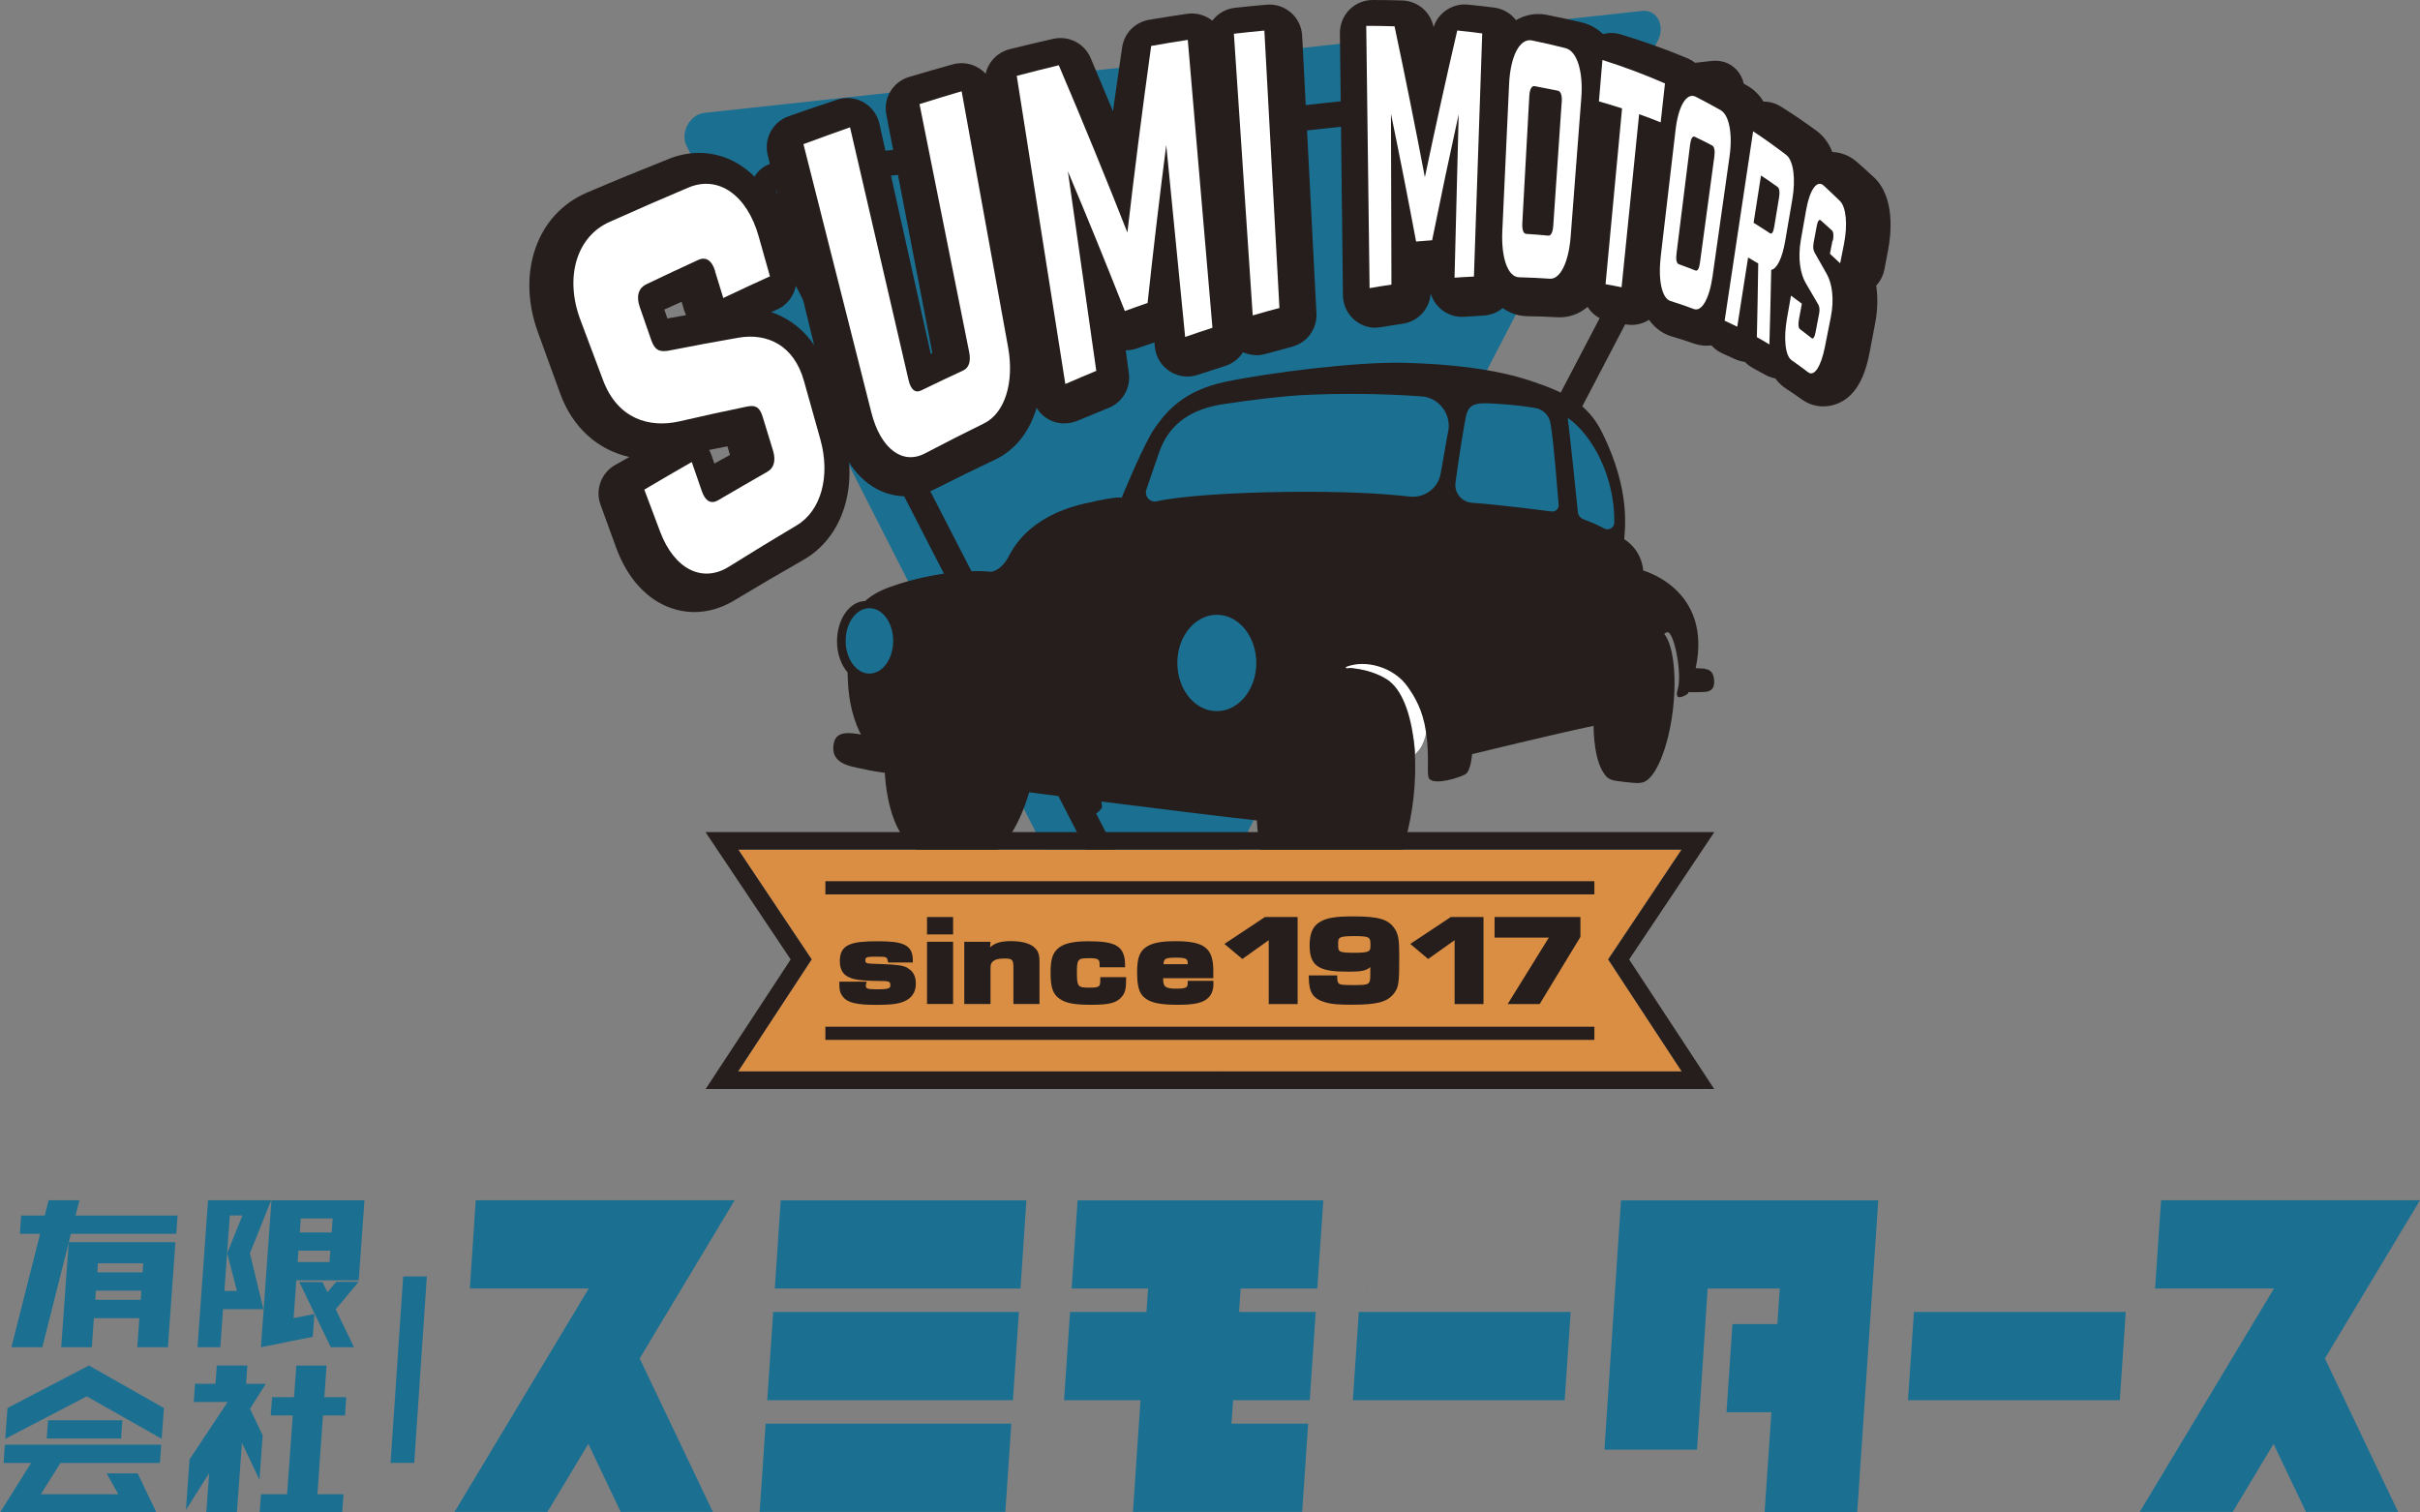 <?xml version="1.0" encoding="UTF-8"?>
<svg id="_レイヤー_2" data-name="レイヤー 2" xmlns="http://www.w3.org/2000/svg" width="303.37" height="189.6" viewBox="0 0 303.37 189.6">
  <rect x="0" y="0" width="303.37" height="189.6" fill="#808080" stroke="none"/>
  <defs>
    <style>
      .cls-1 {
        fill: #1b7092;
      }

      .cls-1, .cls-2, .cls-3, .cls-4 {
        stroke-width: 0px;
      }

      .cls-2 {
        fill: #251e1c;
      }

      .cls-3 {
        fill: #d98e43;
      }

      .cls-4 {
        fill: #fff;
      }
    </style>
  </defs>
  <g id="design">
    <g>
      <polygon class="cls-1" points="92.1 150.46 59.64 150.46 58.9 161.52 73.81 161.52 56.98 189.53 68.63 189.53 73.75 181.01 77.81 189.53 89.36 189.53 84.09 178.47 80.19 170.3 92.1 150.46"/>
      <polygon class="cls-1" points="303.37 150.46 270.91 150.46 270.16 161.52 285.07 161.52 268.24 189.53 279.9 189.53 285.01 181.01 289.07 189.53 300.62 189.53 295.35 178.47 291.45 170.3 303.37 150.46"/>
      <g>
        <polygon class="cls-1" points="171.31 161.53 171.36 161.53 171.32 161.34 171.31 161.53"/>
        <polygon class="cls-1" points="135.09 150.48 134.34 161.53 143.92 161.53 143.72 164.47 134.14 164.47 133.39 175.53 142.97 175.53 142.03 189.53 163.24 189.53 163.99 178.47 154.38 178.47 154.58 175.53 164.19 175.53 164.94 164.47 155.33 164.47 155.53 161.53 165.14 161.53 165.89 150.48 135.09 150.48"/>
      </g>
      <polygon class="cls-1" points="170.34 164.47 169.59 175.53 196.15 175.53 196.9 164.47 170.34 164.47"/>
      <polygon class="cls-1" points="239.93 164.47 239.18 175.53 265.74 175.53 266.48 164.47 239.93 164.47"/>
      <polygon class="cls-1" points="203.21 150.48 201.13 181.73 212.74 181.73 214.07 161.53 223.11 161.53 222.81 165.99 217.18 165.99 216.43 177.04 222.06 177.04 221.21 189.6 232.82 189.6 235.46 150.48 203.21 150.48"/>
      <polygon class="cls-1" points="50.54 160.02 48.96 183.39 51.93 183.39 53.51 160.02 50.54 160.02"/>
      <g>
        <path class="cls-1" d="m34,150.46h-7.92l-1.32,18.43h2.86l.34-4.77h5.06l-1.69-7.01,2.67-6.65Zm-4.3,11.37h-1.57l.68-9.46h1.58l-1.91,4.73,1.22,4.73Z"/>
        <g>
          <polygon class="cls-1" points="42.14 160.69 41.05 161.99 40.43 160.72 37.52 160.72 41.47 168.89 44.38 168.89 42.08 164.14 44.96 160.69 42.14 160.69"/>
          <path class="cls-1" d="m32.72,168.89l6.49-1.31.2-2.86-2.6.52.34-4.74h7.82l.72-10.03h-11.66l-1.32,18.43Zm4.99-16.14h3.99l-.12,1.75h-3.99l.12-1.75Zm-.29,4.03h3.99l-.1,1.43h-3.99l.1-1.43Zm-4.33,6.97l-.04.5.04-.5Z"/>
        </g>
      </g>
      <g>
        <polygon class="cls-1" points="20.55 176.51 11.15 171.18 .94 176.51 .66 180.37 10.87 175.05 20.27 180.37 20.55 176.51"/>
        <path class="cls-1" d="m20.22,181.11H.61l-.16,2.29h3.45s-.05.08-.09.14l-3.81,6.07h.62s0,0,0,0h18.99l-2.35-4.9h-3.89l1.46,2.61H5.12l2.46-3.92h12.47l.16-2.29Z"/>
        <polygon class="cls-1" points="5.86 180.33 15.18 180.33 15.34 178.05 6.02 178.05 5.86 180.33"/>
      </g>
      <g>
        <polygon class="cls-1" points="43.25 177.44 43.41 175.15 40.66 175.15 40.94 171.19 37.15 171.19 36.86 175.15 34.11 175.15 33.94 177.44 36.7 177.44 35.99 187.32 32.72 187.32 32.55 189.6 42.9 189.6 43.06 187.32 39.79 187.32 40.49 177.44 43.25 177.44"/>
        <polygon class="cls-1" points="31.34 176.61 33.32 173.47 30.85 173.47 31.01 171.18 27.18 171.18 27.01 173.47 24.45 173.47 24.29 175.75 28.54 175.75 23.76 182.95 23.31 189.28 26.22 184.68 25.86 189.6 29.7 189.6 30.33 180.89 32.53 185.51 32.93 179.93 31.34 176.61"/>
      </g>
      <g>
        <polygon class="cls-1" points="22.26 152.38 9.47 152.38 9.96 150.46 6.1 150.46 5.61 152.38 2.65 152.38 2.49 154.67 5.03 154.67 1.43 168.89 5.31 168.89 8.89 154.67 22.1 154.67 22.26 152.38"/>
        <path class="cls-1" d="m22,155.71h-13.38l-.95,13.18h3.84l.26-3.65h5.7l-.26,3.65h3.84l.94-13.18Zm-9.72,2.66h5.68l-.08,1.14h-5.68l.08-1.14Zm5.36,4.58h-5.7l.08-1.15h5.7l-.08,1.15Z"/>
      </g>
      <g>
        <polygon class="cls-1" points="127.93 161.53 128.67 150.48 97.87 150.48 97.13 161.53 127.93 161.53"/>
        <polygon class="cls-1" points="95.98 178.47 95.23 189.53 126.03 189.53 126.78 178.47 95.98 178.47"/>
        <polygon class="cls-1" points="96.93 164.47 96.18 175.53 126.98 175.53 127.73 164.47 96.93 164.47"/>
      </g>
    </g>
    <g>
      <path class="cls-1" d="m145.1,126.1L207.82,5.1c.98-1.86-.1-3.93-1.95-3.73l-117.57,12.78c-1.85.2-3.08,2.53-2.21,4.18l55.05,108.2c.82,1.66,3.02,1.42,3.96-.43Z"/>
      <path class="cls-2" d="m152.6,134.24h-.01c-1.35,0-2.57-.75-3.19-1.95L94.5,25.6c-.54-1.05-.53-2.31.03-3.35.56-1.05,1.6-1.75,2.78-1.87l117.37-12.75c1.33-.14,2.61.45,3.36,1.55.75,1.1.83,2.52.22,3.7l-62.47,119.44c-.62,1.19-1.84,1.93-3.19,1.93ZM215.08,10.79s-.03,0-.05,0l-117.37,12.75c-.18.02-.27.13-.31.21-.05.09-.08.22,0,.38l54.9,106.69c.09.18.25.22.36.22h0c.11,0,.27-.04.36-.22h0S215.44,11.38,215.44,11.38c.09-.18.04-.33-.02-.42-.06-.08-.16-.18-.33-.18Z"/>
      <g>
        <g>
          <g>
            <g>
              <path class="cls-2" d="m88.69,34.31c-.4-1.36-1.16-1.86-2.16-1.43-2.2.96-4.43,1.95-6.69,2.97-1.05.48-1.37,1.5-.91,2.88.47,1.42.95,2.83,1.42,4.23.45,1.36,1.15,1.51,2.26,1.33,3.06-.56,6.06-1.07,8.98-1.53,3.6-.56,7.08.96,8.33,5.6.67,2.48,1.34,4.94,2,7.39,1.26,4.69-.03,9.06-3.2,10.86-2.89,1.65-5.82,3.37-8.82,5.17-3.43,2.06-7.04.3-8.79-4.52-.65-1.78-1.3-3.57-1.95-5.38,2.08-1.18,4.14-2.32,6.18-3.43.42,1.25.83,2.49,1.25,3.72.43,1.27,1.16,1.67,2.08,1.15,2.15-1.22,4.28-2.4,6.38-3.54.88-.47,1.16-1.41.79-2.67-.43-1.45-.86-2.9-1.29-4.36-.38-1.28-.99-1.43-1.99-1.26-2.85.54-5.76,1.13-8.74,1.78-3.84.81-7.91-.4-9.71-5.32-.92-2.54-1.85-5.09-2.79-7.68-1.97-5.4-.36-10.54,3.89-12.35,3.48-1.48,6.9-2.88,10.24-4.21,3.89-1.54,7.5,1.09,8.91,6.26.47,1.7.93,3.4,1.39,5.09-1.99.86-4,1.75-6.03,2.67-.34-1.14-.68-2.28-1.02-3.42Z"/>
              <path class="cls-2" d="m87.04,76.73c-.99,0-1.98-.17-2.94-.51-3.04-1.07-5.47-3.76-6.86-7.56l-1.96-5.39c-.69-1.89.09-3.99,1.84-4.98.59-.33,1.18-.67,1.77-1-3.95-.89-7.11-3.69-8.66-7.94l-2.79-7.68c-2.73-7.48-.15-14.85,6.15-17.53,3.47-1.48,6.95-2.91,10.33-4.25,2.66-1.05,5.48-.95,7.94.28,3.04,1.52,5.33,4.62,6.44,8.73l1.39,5.08c.54,1.97-.45,4.04-2.33,4.85-.23.1-.45.2-.68.3,3.46,1.17,6.08,4.04,7.19,8.15l2,7.38c1.76,6.53-.31,12.76-5.13,15.51-2.85,1.63-5.79,3.35-8.73,5.12-1.58.95-3.28,1.44-4.97,1.44Zm-1.55-9.7c.48.87.99,1.32,1.35,1.44.09.03.35.13.94-.23.4-.24.79-.48,1.19-.71-.97.2-1.95.12-2.88-.23-.19-.07-.39-.16-.6-.27Zm3.4-10.63c.13.23.24.48.33.74l.33.97c.66-.37,1.31-.73,1.96-1.08l-.32-1.08c-.76.15-1.53.3-2.3.46Zm4.18-.23s0,0,0,0c0,0,0,0,0,0Zm-14.96-9.2c.46,1.11,1.58,2.97,4.84,2.28,2.97-.64,5.94-1.24,8.82-1.79,1.26-.22,2.4-.13,3.39.25-.65-.83-1.59-1.1-2.95-.89-2.87.45-5.86.96-8.87,1.51-2.52.41-4.16-.34-5.23-1.36Zm5.17-8.17l.38,1.12c.78-.14,1.56-.27,2.34-.41-.09-.2-.17-.4-.24-.61l-.31-1.07c-.72.32-1.44.64-2.16.97Zm4.35-11.42c-.18,0-.4.04-.68.15-3.32,1.32-6.74,2.72-10.15,4.17-1.73.73-2.51,2.74-2.15,5.19.22-2.1,1.45-3.86,3.48-4.79,2.28-1.04,4.53-2.04,6.75-3,1.53-.65,3.13-.65,4.53,0,.09.04.19.09.28.14-.49-.95-1.05-1.51-1.51-1.74-.15-.07-.32-.14-.56-.14Z"/>
            </g>
            <g>
              <path class="cls-2" d="m126.17,44.34c.77,4.45-.52,8.3-3.2,9.56-2.5,1.18-5.04,2.43-7.63,3.74-2.89,1.46-5.69-.61-6.83-5.23-2.67-10.94-5.43-22.25-8.29-33.96,2.02-.71,4.02-1.4,5.99-2.05,2.45,10.99,4.83,21.64,7.14,31.97.27,1.21.84,1.67,1.61,1.31,1.83-.86,3.63-1.68,5.42-2.48.74-.33,1.01-1.15.78-2.34-1.95-10.13-3.97-20.55-6.03-31.28,1.82-.55,3.62-1.07,5.39-1.56,1.94,11.08,3.82,21.85,5.65,32.32Z"/>
              <path class="cls-2" d="m113.52,62.21c-1.09,0-2.16-.23-3.18-.7-2.77-1.27-4.83-4.16-5.81-8.12l-8.29-33.97c-.5-2.05.63-4.15,2.63-4.85,2.05-.72,4.06-1.41,6.06-2.07,1.1-.37,2.31-.25,3.32.32,1.01.57,1.73,1.55,1.99,2.68l6.44,28.86c.07-.03.13-.06.2-.09l-5.77-29.91c-.4-2.07.83-4.11,2.85-4.71,1.85-.55,3.67-1.08,5.47-1.58,1.12-.31,2.31-.14,3.3.48.98.62,1.65,1.62,1.85,2.77l5.65,32.32s0,0,0,0c1.11,6.39-1.05,11.88-5.49,13.98-2.46,1.17-5,2.41-7.53,3.69-1.19.6-2.44.91-3.68.91Zm.01-8.4s.06.07.08.1l.12-.06c-.07-.01-.14-.02-.21-.04Zm-.31-7.86s0,0,0,0c0,0,0,0,0,0Z"/>
            </g>
            <g>
              <path class="cls-2" d="m152.36,41.96c-1.15.37-2.32.75-3.5,1.15-.75-7.9-1.51-15.95-2.28-24.13-.9,6.61-1.73,13.23-2.5,19.84-.97.32-1.94.66-2.92,1-2.25-5.74-4.63-11.61-7.15-17.61,1.17,8.55,2.31,16.93,3.44,25.14-1.31.53-2.64,1.08-3.98,1.64-1.9-12.52-3.86-25.46-5.89-38.83,1.82-.45,3.61-.88,5.38-1.28,3.06,7.22,5.93,14.25,8.61,21.09.97-7.81,2.03-15.63,3.18-23.42,1.58-.27,3.13-.51,4.67-.73,1.01,12.36,2,24.41,2.96,36.16Z"/>
              <path class="cls-2" d="m133.45,53.09c-.69,0-1.39-.18-2.01-.52-1.11-.62-1.86-1.71-2.05-2.97l-5.89-38.83c-.32-2.09,1.01-4.09,3.07-4.6,1.85-.46,3.67-.9,5.46-1.3,1.94-.44,3.91.57,4.69,2.4.95,2.23,1.88,4.46,2.8,6.68.37-2.68.76-5.36,1.15-8.02.26-1.76,1.62-3.15,3.38-3.45,1.61-.27,3.2-.52,4.77-.75,1.12-.16,2.26.15,3.14.85.89.71,1.44,1.75,1.53,2.88l2.96,36.16c.16,1.91-1.03,3.67-2.85,4.25-1.13.36-2.27.73-3.43,1.12-1.19.4-2.5.24-3.55-.45-1.05-.68-1.74-1.81-1.85-3.06l-.05-.56c-.73.25-1.46.5-2.2.76-.46.16-.93.23-1.4.23l.39,2.86c.26,1.87-.79,3.67-2.54,4.37-1.29.52-2.6,1.06-3.92,1.61-.51.22-1.05.32-1.6.32Z"/>
            </g>
            <g>
              <path class="cls-2" d="m155.26,5.05c1.31-.14,2.6-.27,3.88-.38.61,11.86,1.21,23.46,1.79,34.81-1.13.29-2.27.6-3.42.93-.73-11.52-1.48-23.3-2.25-35.36Z"/>
              <path class="cls-2" d="m157.51,44.52c-.84,0-1.67-.26-2.37-.75-1.01-.72-1.65-1.85-1.73-3.09l-2.25-35.36c-.14-2.19,1.47-4.1,3.65-4.34,1.34-.15,2.67-.28,3.97-.39,1.11-.1,2.21.26,3.05.99s1.35,1.77,1.41,2.89l1.79,34.81c.1,1.95-1.18,3.7-3.07,4.19-1.1.29-2.21.59-3.34.91-.37.1-.75.16-1.12.16Z"/>
            </g>
          </g>
          <g>
            <g>
              <path class="cls-2" d="m185.76,35.47c-.82.04-1.64.09-2.47.15.17-6.77.35-13.59.52-20.47-1.16,5.23-2.29,10.49-3.37,15.8-.67.05-1.35.11-2.04.17-1-5.25-2.06-10.58-3.18-16,.01,7.21.03,14.35.04,21.41-.92.14-1.85.29-2.79.45-.12-10.77-.25-21.72-.38-32.87,1.21,0,2.41.02,3.6.06,1.37,6.43,2.65,12.72,3.83,18.9,1.32-6.19,2.69-12.32,4.11-18.39,1.07.1,2.12.23,3.17.36-.35,10.27-.69,20.41-1.03,30.44Z"/>
              <path class="cls-2" d="m172.46,41.09c-.95,0-1.88-.33-2.63-.95-.92-.77-1.47-1.91-1.48-3.11l-.38-32.87c-.01-1.1.42-2.16,1.19-2.94.77-.78,1.82-1.22,2.92-1.22h.01c1.25,0,2.49.02,3.71.06,1.89.06,3.5,1.4,3.89,3.25,0,.03.01.06.02.09.59-1.82,2.38-3.01,4.31-2.82,1.11.11,2.2.23,3.29.37,2.1.27,3.65,2.1,3.58,4.21l-1.03,30.44c-.07,2.13-1.77,3.86-3.9,3.96-.78.04-1.57.09-2.37.15-1.16.09-2.3-.32-3.14-1.12-.52-.5-.9-1.12-1.1-1.79-.13,1.91-1.57,3.5-3.49,3.78-.89.13-1.79.28-2.69.43-.23.04-.47.06-.7.06Z"/>
            </g>
            <g>
              <path class="cls-2" d="m197.36,6.81c1.44.35,2.24,2.91,1.99,6.21-.43,5.8-.86,11.57-1.29,17.32-.25,3.25-1.31,5.41-2.63,5.33-1.28-.08-2.59-.12-3.92-.14-1.41-.02-2.29-2.36-2.14-5.8.28-6.08.55-12.21.83-18.37.16-3.52,1.35-5.78,2.9-5.48,1.45.28,2.87.59,4.26.93Zm-.49,6.79c.06-.88-.11-1.4-.49-1.48-.97-.19-1.95-.38-2.94-.54-.39-.06-.63.39-.68,1.3-.28,5.29-.57,10.56-.85,15.8-.05.89.13,1.38.5,1.4.94.05,1.87.11,2.79.19.36.03.58-.42.64-1.29.34-5.11.69-10.23,1.03-15.38Z"/>
              <path class="cls-2" d="m195.51,39.77c-.11,0-.22,0-.33,0-1.21-.07-2.46-.12-3.72-.13-1.47-.02-2.87-.64-3.93-1.76-2.08-2.2-2.38-5.74-2.26-8.32l.83-18.38c.12-2.66.78-6.24,3.27-8.2,1.31-1.03,2.92-1.43,4.52-1.12,1.49.29,2.99.62,4.45.97,0,0,0,0,0,0,3.57.87,5.53,4.9,5.11,10.51l-1.29,17.31c-.51,6.75-3.71,9.13-6.64,9.13Z"/>
            </g>
            <g>
              <path class="cls-2" d="m206.67,14.96c-.71,7.24-1.43,14.46-2.13,21.66-.67-.13-1.35-.24-2.04-.35.67-7.31,1.34-14.64,2.01-22.01-.96-.3-1.94-.58-2.93-.84.14-1.73.28-3.46.42-5.19,2.75.83,5.38,1.77,7.91,2.83-.17,1.63-.35,3.25-.52,4.87-.89-.34-1.8-.67-2.72-.98Z"/>
              <path class="cls-2" d="m204.53,40.73c-.25,0-.51-.02-.76-.07-.63-.12-1.27-.23-1.92-.33-2.14-.34-3.65-2.27-3.45-4.43l1.7-18.64c-1.69-.65-2.78-2.34-2.63-4.17l.42-5.18c.1-1.24.76-2.36,1.78-3.06,1.03-.7,2.31-.9,3.5-.54,2.85.86,5.64,1.86,8.31,2.97,1.68.7,2.7,2.42,2.5,4.23l-.52,4.87c-.13,1.27-.85,2.4-1.94,3.07-.39.24-.8.4-1.23.5l-1.68,17.08c-.11,1.15-.7,2.19-1.62,2.88-.72.54-1.58.82-2.46.82Z"/>
            </g>
            <g>
              <path class="cls-2" d="m216.98,14.3c1.07.58,1.52,2.96,1.13,5.78-.68,4.98-1.37,9.96-2.05,14.94-.39,2.83-1.34,4.51-2.35,4.16-.98-.34-1.97-.66-2.98-.95-1.07-.31-1.59-2.56-1.25-5.55.6-5.27,1.2-10.55,1.81-15.84.34-3,1.38-4.73,2.52-4.17,1.07.52,2.13,1.06,3.17,1.63Zm-.79,5.8c.1-.75,0-1.24-.28-1.38-.72-.36-1.45-.71-2.2-1.05-.29-.13-.5.22-.6.99-.55,4.55-1.1,9.09-1.64,13.62-.09.77.01,1.24.29,1.34.71.24,1.42.49,2.11.75.27.1.47-.25.57-1,.58-4.42,1.16-8.84,1.74-13.27Z"/>
              <path class="cls-2" d="m213.97,43.34c-.54,0-1.08-.09-1.61-.27-.91-.32-1.84-.61-2.78-.89-1.55-.45-5.05-2.32-4.18-9.96l1.8-15.85c.42-3.69,1.68-6.15,3.75-7.29,1.45-.8,3.15-.84,4.65-.12,1.13.55,2.25,1.12,3.34,1.72,2.73,1.48,3.9,5.11,3.24,9.95l-2.05,14.94c-.49,3.51-1.68,5.87-3.56,7.02-.8.49-1.7.74-2.6.74Z"/>
            </g>
            <g>
              <path class="cls-2" d="m221.7,42.53c.05-3.05.09-6.11.11-9.2-.42-.24-.85-.48-1.28-.71-.44,2.89-.87,5.78-1.31,8.67-.53-.25-1.06-.49-1.6-.72,1.15-7.92,2.3-15.83,3.45-23.72,1.44.91,2.84,1.86,4.19,2.85.92.67,1.24,2.95.8,5.56-.29,1.75-.58,3.5-.87,5.25-.35,2.12-1.01,3.45-1.73,3.59-.04,3.12-.1,6.22-.17,9.31-.53-.3-1.06-.59-1.6-.88Zm2.68-17.49c.11-.69.04-1.16-.2-1.33-.69-.47-1.39-.93-2.09-1.37-.3,1.98-.6,3.95-.9,5.93.7.4,1.39.82,2.07,1.25.24.15.43-.15.54-.84.19-1.21.39-2.42.58-3.63Z"/>
              <path class="cls-2" d="m223.3,47.51c-.7,0-1.41-.18-2.04-.54-.49-.28-.98-.55-1.48-.81-.39-.21-.75-.48-1.04-.79-.43-.05-.86-.17-1.26-.36-.49-.23-.98-.45-1.48-.67-1.71-.73-2.71-2.52-2.44-4.37l3.45-23.72c.2-1.38,1.08-2.56,2.35-3.14,1.26-.58,2.73-.49,3.91.26,1.51.95,3,1.96,4.43,3.01,3.24,2.37,2.78,7.47,2.43,9.55l-.87,5.25c-.33,1.99-.9,3.57-1.7,4.72-.04,2.54-.08,5.08-.14,7.6-.03,1.45-.82,2.77-2.08,3.48-.63.36-1.33.53-2.02.53Z"/>
            </g>
            <g>
              <path class="cls-2" d="m231.21,30.21c.12-.64.07-1.1-.14-1.28-.46-.4-.92-.8-1.39-1.2-.22-.18-.4.08-.52.74-.12.68-.24,1.36-.36,2.04-.12.66-.04.96.15,1.28.53.88,1.05,1.76,1.56,2.64.63,1.11.97,3,.53,5.32-.24,1.26-.48,2.52-.72,3.78-.47,2.45-1.31,3.74-2.07,3.19-.69-.49-1.38-.97-2.09-1.44-.81-.53-1.07-2.65-.62-5.23.16-.94.32-1.88.49-2.82.46.31.92.64,1.38.96-.11.64-.23,1.29-.34,1.93-.12.67-.07,1.11.14,1.26.5.35.99.7,1.47,1.07.2.15.38-.12.5-.77.14-.75.28-1.49.42-2.24.12-.65.05-.94-.13-1.25-.51-.86-1.03-1.71-1.56-2.56-.67-1.09-1.08-2.99-.66-5.43.21-1.24.43-2.48.64-3.72.44-2.56,1.34-3.84,2.18-3.11.7.61,1.39,1.23,2.06,1.86.8.74,1.01,2.94.55,5.36-.15.81-.31,1.61-.46,2.42-.43-.39-.86-.77-1.3-1.15.1-.55.2-1.09.3-1.64Z"/>
              <path class="cls-2" d="m228.6,50.95c-.97,0-1.94-.3-2.76-.9-.63-.46-1.28-.9-1.94-1.33-3.16-2.06-2.88-6.76-2.43-9.37l.49-2.82c.15-.86.56-1.63,1.16-2.23-.25-1.48-.24-3.11.05-4.81l.64-3.72c.61-3.55,1.97-5.66,4.16-6.44,1.63-.58,3.41-.23,4.76.93.74.64,1.46,1.29,2.18,1.96,2.7,2.53,2.15,7.23,1.78,9.13l-.46,2.42c-.15.77-.51,1.47-1.03,2.03.22,1.47.18,3.09-.13,4.72l-.72,3.77c-.66,3.44-1.98,5.51-4.03,6.32-.56.22-1.14.33-1.72.33Z"/>
            </g>
          </g>
        </g>
        <g>
          <path class="cls-4" d="m89.65,33.98c-.41-1.34-1.16-1.84-2.13-1.39-2.13.98-4.3,1.99-6.48,3.04-1.01.49-1.31,1.5-.84,2.86.48,1.4.97,2.79,1.45,4.17.46,1.34,1.15,1.48,2.22,1.29,2.98-.59,5.89-1.13,8.73-1.62,3.5-.6,6.92.87,8.19,5.45.69,2.45,1.37,4.89,2.05,7.3,1.29,4.63.09,8.96-2.97,10.78-2.78,1.65-5.61,3.38-8.49,5.18-3.3,2.07-6.83.36-8.62-4.37-.66-1.75-1.32-3.51-1.99-5.29,2.01-1.19,3.99-2.34,5.95-3.46.43,1.23.85,2.45,1.27,3.67.43,1.25,1.16,1.64,2.04,1.12,2.08-1.22,4.13-2.41,6.15-3.56.85-.48,1.1-1.41.73-2.65-.44-1.43-.88-2.86-1.32-4.31-.39-1.26-.99-1.41-1.96-1.22-2.77.57-5.59,1.19-8.49,1.86-3.73.84-7.7-.3-9.53-5.14-.94-2.5-1.88-5.01-2.84-7.56-2.01-5.32-.52-10.43,3.6-12.29,3.38-1.52,6.69-2.96,9.94-4.33,3.78-1.59,7.35.99,8.79,6.1.48,1.69.95,3.36,1.42,5.03-1.93.88-3.88,1.78-5.85,2.72-.35-1.12-.69-2.25-1.04-3.38Z"/>
          <path class="cls-4" d="m126.38,43.56c.79,4.42-.43,8.25-3.03,9.52-2.42,1.19-4.89,2.44-7.4,3.76-2.8,1.47-5.56-.56-6.72-5.14-2.74-10.82-5.57-22.03-8.51-33.63,1.97-.73,3.92-1.44,5.84-2.11,2.52,10.9,4.97,21.46,7.34,31.7.28,1.2.84,1.65,1.59,1.28,1.77-.86,3.53-1.7,5.26-2.5.72-.33.98-1.15.74-2.33-2.01-10.05-4.08-20.4-6.22-31.06,1.78-.56,3.54-1.1,5.28-1.61,2,11.02,3.95,21.72,5.83,32.12Z"/>
          <path class="cls-4" d="m151.99,41.09c-1.13.37-2.27.75-3.42,1.15-.78-7.88-1.57-15.9-2.37-24.06-.85,6.6-1.63,13.21-2.34,19.8-.94.33-1.9.66-2.85,1.01-2.25-5.71-4.62-11.54-7.14-17.51,1.21,8.51,2.4,16.85,3.56,25.01-1.28.53-2.57,1.08-3.88,1.65-1.96-12.45-3.99-25.32-6.09-38.63,1.78-.47,3.54-.91,5.27-1.33,3.06,7.18,5.92,14.16,8.6,20.97.9-7.8,1.9-15.6,2.98-23.39,1.55-.28,3.08-.53,4.59-.76,1.06,12.34,2.09,24.36,3.09,36.08Z"/>
          <path class="cls-4" d="m154.68,4.23c1.29-.15,2.56-.28,3.82-.4.64,11.85,1.27,23.44,1.89,34.78-1.11.29-2.22.6-3.35.93-.77-11.49-1.55-23.26-2.36-35.31Z"/>
          <path class="cls-4" d="m184.77,34.67c-.8.04-1.61.08-2.43.14.17-6.77.35-13.6.52-20.49-1.15,5.23-2.26,10.5-3.33,15.8-.66.05-1.33.1-2.01.16-.98-5.25-2.03-10.59-3.15-16.02.02,7.22.04,14.36.06,21.42-.9.13-1.82.28-2.74.44-.14-10.77-.28-21.73-.42-32.88,1.2,0,2.38.02,3.55.06,1.36,6.43,2.63,12.74,3.8,18.92,1.3-6.19,2.65-12.33,4.06-18.4,1.06.11,2.1.23,3.13.37-.35,10.28-.7,20.44-1.04,30.47Z"/>
          <path class="cls-4" d="m196.28,6.05c1.42.36,2.21,2.93,1.95,6.24-.44,5.81-.89,11.59-1.33,17.34-.25,3.26-1.31,5.4-2.61,5.31-1.27-.09-2.55-.15-3.86-.18-1.39-.03-2.26-2.38-2.1-5.82.28-6.09.56-12.22.85-18.4.16-3.52,1.34-5.78,2.87-5.47,1.43.29,2.84.62,4.22.97Zm-.5,6.8c.06-.88-.11-1.4-.48-1.48-.96-.2-1.93-.39-2.91-.57-.39-.07-.63.39-.68,1.29-.29,5.3-.58,10.57-.87,15.82-.05.89.12,1.38.49,1.41.93.06,1.85.13,2.76.22.35.03.57-.42.63-1.29.35-5.11.7-10.25,1.05-15.4Z"/>
          <path class="cls-4" d="m205.48,14.32c-.73,7.25-1.47,14.48-2.2,21.69-.66-.14-1.34-.26-2.01-.38.69-7.32,1.38-14.67,2.07-22.04-.95-.31-1.92-.6-2.9-.88.15-1.73.29-3.46.44-5.19,2.72.86,5.33,1.84,7.84,2.94-.18,1.63-.36,3.25-.54,4.88-.89-.36-1.78-.7-2.69-1.02Z"/>
          <path class="cls-4" d="m215.72,13.83c1.06.61,1.5,3,1.09,5.82-.71,4.98-1.41,9.97-2.12,14.96-.4,2.83-1.36,4.51-2.35,4.13-.96-.36-1.94-.7-2.94-1.01-1.06-.33-1.56-2.6-1.21-5.6.62-5.28,1.24-10.57,1.86-15.86.35-3.01,1.39-4.72,2.53-4.14,1.07.54,2.11,1.11,3.14,1.69Zm-.81,5.8c.1-.75,0-1.24-.27-1.39-.72-.38-1.44-.74-2.17-1.09-.29-.14-.5.21-.6.98-.57,4.55-1.13,9.1-1.7,13.64-.1.77,0,1.25.28,1.35.71.25,1.4.52,2.09.79.27.11.47-.24.57-1,.6-4.43,1.2-8.85,1.8-13.28Z"/>
          <path class="cls-4" d="m220.24,42.27c.07-3.06.13-6.14.17-9.24-.42-.25-.84-.5-1.27-.75-.45,2.89-.91,5.79-1.36,8.68-.52-.26-1.05-.51-1.58-.76,1.19-7.93,2.38-15.84,3.57-23.74,1.42.94,2.81,1.93,4.15,2.96.91.7,1.21,3,.76,5.6-.3,1.75-.6,3.5-.9,5.25-.37,2.12-1.03,3.44-1.74,3.56-.06,3.13-.14,6.25-.23,9.35-.52-.32-1.04-.62-1.58-.92Zm2.78-17.5c.12-.69.05-1.17-.19-1.34-.68-.49-1.37-.97-2.07-1.43-.31,1.97-.62,3.95-.93,5.93.69.42,1.37.86,2.05,1.31.24.16.43-.14.54-.83.2-1.21.4-2.42.6-3.63Z"/>
          <path class="cls-4" d="m229.77,30.17c.12-.64.08-1.1-.13-1.29-.45-.42-.91-.84-1.38-1.25-.21-.19-.4.07-.52.73-.13.68-.25,1.36-.38,2.04-.12.66-.04.97.14,1.3.52.9,1.03,1.8,1.53,2.7.62,1.13.94,3.05.48,5.36-.25,1.26-.5,2.51-.75,3.77-.49,2.44-1.33,3.72-2.09,3.14-.68-.52-1.37-1.02-2.07-1.51-.8-.55-1.04-2.7-.58-5.28.17-.94.34-1.88.5-2.82.46.33.91.67,1.36,1.01-.12.64-.24,1.29-.36,1.93-.12.67-.08,1.11.13,1.27.49.36.97.74,1.45,1.12.2.16.38-.11.5-.76.14-.75.29-1.49.43-2.24.13-.65.05-.95-.12-1.26-.5-.88-1.01-1.75-1.53-2.62-.66-1.11-1.05-3.03-.62-5.48.22-1.24.44-2.48.66-3.72.45-2.55,1.36-3.81,2.19-3.05.69.63,1.37,1.28,2.04,1.93.79.77.99,2.99.51,5.4-.16.81-.32,1.61-.48,2.42-.42-.41-.85-.81-1.28-1.2.11-.55.21-1.09.32-1.64Z"/>
        </g>
      </g>
      <g>
        <g>
          <path class="cls-4" d="m168.06,83.77s4.05-1.92,7.58.88c3.02,2.39,3.4,6.09,3.3,6.6-.6,2.89-1.31,2.84-1.52,3.33-.05.12.15-3.5-2.61-7.96-1.75-2.83-5.11-2.86-6.76-2.85Z"/>
          <path class="cls-2" d="m213.78,83.83c-.37-.02-.81-.05-1.21-.07,2.12-9.91-6.57-12.23-6.57-12.23-.28-2.8-2.38-3.92-2.38-3.92,0-.98.94-5.89-2.77-13.37-1.71-3.45-4.26-4.93-8.88-6.47-4.62-1.54-10.2-2.15-16.08-2.29-5.88-.14-16.95,1.26-22.27,2.38-5.32,1.12-7.42,3.78-8.82,5.74-1.4,1.96-4.2,8.82-4.2,8.82,0,0-.07-.35-4.62.7-7.29,1.68-9.1,5.88-9.66,6.86-.56.98-1.54,1.82-2.38,1.68-.84-.14-6.3-.28-12.47,1.96-1.3.47-2.27,1.06-3.02,1.73-1.94.03-3.52,2.27-3.52,5.04,0,1.58.52,2.97,1.32,3.9.01.27.02.55.03.82.13,4.26,1.52,6.72,1.65,6.96-1.25-.18-3.08-.55-3.4,1.09-.58,2.91,2.63,2.93,4.41,3.4.19.05.9.16,1.98.32.23,3.74,1.19,6.84,2.68,8.52h0c1.22,1.45,2.01,1.52,5.41,1.91,3.31.38,3.32.27,4.08.18,0,0,.01,0,.02,0,.02,0,.03,0,.05,0h0c2.27-.34,4.5-3.56,5.86-8.17,1.63.21,3.29.42,4.95.64,0,.18,0,.34-.02.44-.09,1.31.75,1.96,2.05,2.05,1.31.09,2.15-1.21,2.15-1.21,0,0-.03-.29-.07-.76,7.98,1.01,15.5,1.93,19.48,2.37.2,3.95,1.2,7.24,2.76,8.99h0c1.25,1.48,2.05,1.55,5.53,1.95,3.38.39,3.4.28,4.17.19,0,0,.01,0,.02,0,.02,0,.03,0,.05,0h0c3.15-.47,6.24-6.38,7.1-13.9.24-2.12.28-4.16.15-6.01-.29-4.07-1.42-7.28-3.09-8.62v-.02c-.07-.06-.16-.11-.24-.17-.03-.02-.06-.05-.1-.07-1.14-.74-2.63-1.23-4.45-1.44-.38-.04-.42.06-.74.04.1-.05-.07-.14.04-.19,2.36-.95,5.98-.02,7.74,2.54.82,1.19,1.84,2.77,2.27,5.64.48,3.18.01,5.38.4,5.85.7.84,3.83-.15,4.53-.57.7-.42.84-2.52.84-2.52,0,0,10.57-2.58,15.23-3.55.03,2.6.48,4.75,1.24,5.87h0c.6.95,1.01.98,2.76,1.18,1.7.19,1.71.12,2.1.05,0,0,0,0,0,0,.01,0,.02,0,.03,0h0c1.6-.36,3.26-4.29,3.83-9.23.04-.31.07-.61.09-.92.33-3.91-.17-7.23-1.2-8.49.17-.08.36-.26.53-.17.81.4,1.73,5.32,1.17,7.14-.56,1.82,1.26.56,1.26.56.03-.07.05-.14.08-.21.65,0,1.46.01,1.98-.02,1-.06,1.25-.56,1.25-1.25s-.19-1.56-1.12-1.62Z"/>
        </g>
        <g>
          <g>
            <g>
              <path class="cls-1" d="m186,50.56c-1.5,0-1.93.56-2.18,1.43-.17.6-.96,5.44-1.36,8.51-.17,1.29.78,2.44,2.08,2.53,3.11.22,7.9.82,9.95,1.09.51.07.95-.35.9-.86-.29-3.33-.57-7.37-1.02-10.19-.15-.97-.91-1.75-1.88-1.92-2.72-.46-5.66-.6-6.49-.6Z"/>
              <path class="cls-1" d="m196.53,52.39c.36,2.97.91,8.25,1.27,11.8.04.43.34.79.75.93,1.1.39,1.94.8,2.55,1.13.57.31,1.27-.1,1.27-.75.07-5.81-2.82-11.05-5.84-13.11Z"/>
            </g>
            <path class="cls-1" d="m181.56,54.04c.38-2.16-1.18-4.2-3.37-4.35-4.67-.34-9.89-.4-14.55-.18-2.94.14-6.93.65-10.26,1.15-3.89.58-6.8,2.35-8.08,6.07l-1.59,4.63c-.29.85.45,1.68,1.32,1.48,2.69-.61,8.89-1.08,16.03-1.17,7.03-.09,12.01.16,15.62.58,1.87.22,3.59-1.02,3.92-2.88l.94-5.32Z"/>
          </g>
          <g>
            <ellipse class="cls-1" cx="108.99" cy="80.34" rx="2.98" ry="4.1"/>
            <ellipse class="cls-1" cx="152.54" cy="83.11" rx="4.95" ry="6.04"/>
          </g>
        </g>
      </g>
      <g>
        <polygon class="cls-3" points="210.8 106.51 92.55 106.51 101.75 120.27 92.53 134.32 210.82 134.32 201.59 120.27 210.8 106.51"/>
        <path class="cls-2" d="m214.91,104.31h-126.47l10.68,15.97-10.66,16.24h126.43l-10.66-16.24,10.68-15.97Zm-122.38,30.01l9.22-14.05-9.2-13.76h118.25l-9.2,13.76,9.22,14.05h-118.29Z"/>
        <g>
          <rect class="cls-2" x="103.47" y="110.47" width="96.4" height="1.65"/>
          <rect class="cls-2" x="103.47" y="128.71" width="96.4" height="1.65"/>
        </g>
        <g>
          <path class="cls-2" d="m113.8,121.35c-.59-.33-1.27-.41-3.15-.49-1.48-.04-1.69-.06-1.88-.1-.18-.03-.29-.1-.29-.38,0-.18.08-.31.15-.34.16-.08.37-.11,1.25-.11,1.28,0,1.29.02,1.41.52l.05.21h3.09v-.27c0-2.04-1.36-2.39-4.41-2.39-3.27,0-4.74.36-4.74,2.48,0,1.27.56,1.96,1.81,2.26.67.16,1.6.22,3.44.24,1.08,0,1.08.17,1.08.52,0,.32,0,.52-1.57.52s-1.49-.15-1.49-.52c0-.04,0-.07.01-.1l.09-.34h-3.43v.27c0,.71.07,1.15.42,1.58.57.78,1.67,1.06,4.21,1.06,2.13,0,3.12-.16,3.91-.65.7-.44,1.05-1.12,1.05-2.03s-.35-1.56-1.02-1.92Z"/>
          <g>
            <rect class="cls-2" x="116.21" y="114.96" width="3.27" height="2.18"/>
            <rect class="cls-2" x="116.21" y="118.06" width="3.27" height="7.8"/>
          </g>
          <path class="cls-2" d="m129.92,119.04c-.53-.7-1.61-1.06-3.21-1.06-1.22,0-2.04.24-2.6.79l.06-.71h-3.29v7.8h3.29v-4.55c0-.57.2-1.15,1.71-1.15,1.04,0,1.16.12,1.16,1.17v4.53h3.27v-5.31c0-.74-.1-1.12-.38-1.52Z"/>
          <path class="cls-2" d="m137.93,122.48v.27c0,.94-.05,1.06-1.36,1.06-1.39,0-1.57-.07-1.57-1.84s.11-1.85,1.57-1.85c1.21,0,1.27.19,1.28.87v.27h3.19v-.27c0-2.56-1.43-2.99-4.65-2.99-1.95,0-3.14.3-3.83.96-.64.6-.86,1.39-.86,3.01,0,1.86.3,2.69,1.18,3.27.78.53,1.81.72,3.92.72,2.3,0,3.19-.24,3.83-1.01.42-.49.54-.98.54-2.18v-.27h-3.23Z"/>
          <path class="cls-2" d="m152.1,122.61v-.91c0-2.84-1.11-3.71-4.73-3.71-1.92,0-3.01.23-3.79.8-.75.57-1.03,1.4-1.03,3.08,0,1.88.28,2.75,1.08,3.32.77.55,1.91.77,4.07.77s3.18-.27,3.82-.92c.37-.39.59-.97.59-1.6v-.48h-3.22v.27c-.02.5-.03.71-1.45.71s-1.63-.28-1.63-1.29v-.02h6.3Zm-4.75-2.56c1.51,0,1.53.18,1.55.82h-3.04c.02-.32.04-.38.1-.48.13-.23.37-.34,1.39-.34Z"/>
          <polygon class="cls-2" points="158.57 114.96 153.49 118.33 155.74 120.22 159.05 117.86 159.05 125.87 162.67 125.87 162.67 114.96 158.57 114.96"/>
          <path class="cls-2" d="m174.84,116.44c-.76-1.19-1.98-1.56-5.2-1.56-2.32,0-3.4.19-4.28.76-.82.54-1.19,1.43-1.19,2.9,0,2.82,1.47,3.27,4.98,3.27,1.38,0,2.12-.1,2.63-.58v.73c0,1.5,0,1.53-2.14,1.53-1.45,0-1.69-.05-1.84-.24-.11-.13-.15-.24-.17-.71v-.26h-3.56v.28c.02,1.92.55,2.68,2.17,3.12.73.21,1.55.27,3.27.27,3.09,0,4.35-.33,5.18-1.34.67-.83.72-1.37.72-4.77,0-1.99-.11-2.69-.55-3.39Zm-3.04,2.09c0,.66,0,.91-1.89.91-2.16,0-2.16-.1-2.16-1.06,0-.87,0-1.03,2.12-1.03,1.93,0,1.93.18,1.93,1.19Z"/>
          <polygon class="cls-2" points="181.87 114.96 176.79 118.33 179.03 120.22 182.35 117.86 182.35 125.87 185.97 125.87 185.97 114.96 181.87 114.96"/>
          <polygon class="cls-2" points="187.36 114.96 187.36 117.54 194.16 117.54 189 125.87 193.01 125.87 198.12 117.45 198.12 114.96 187.36 114.96"/>
        </g>
      </g>
    </g>
  </g>
</svg>